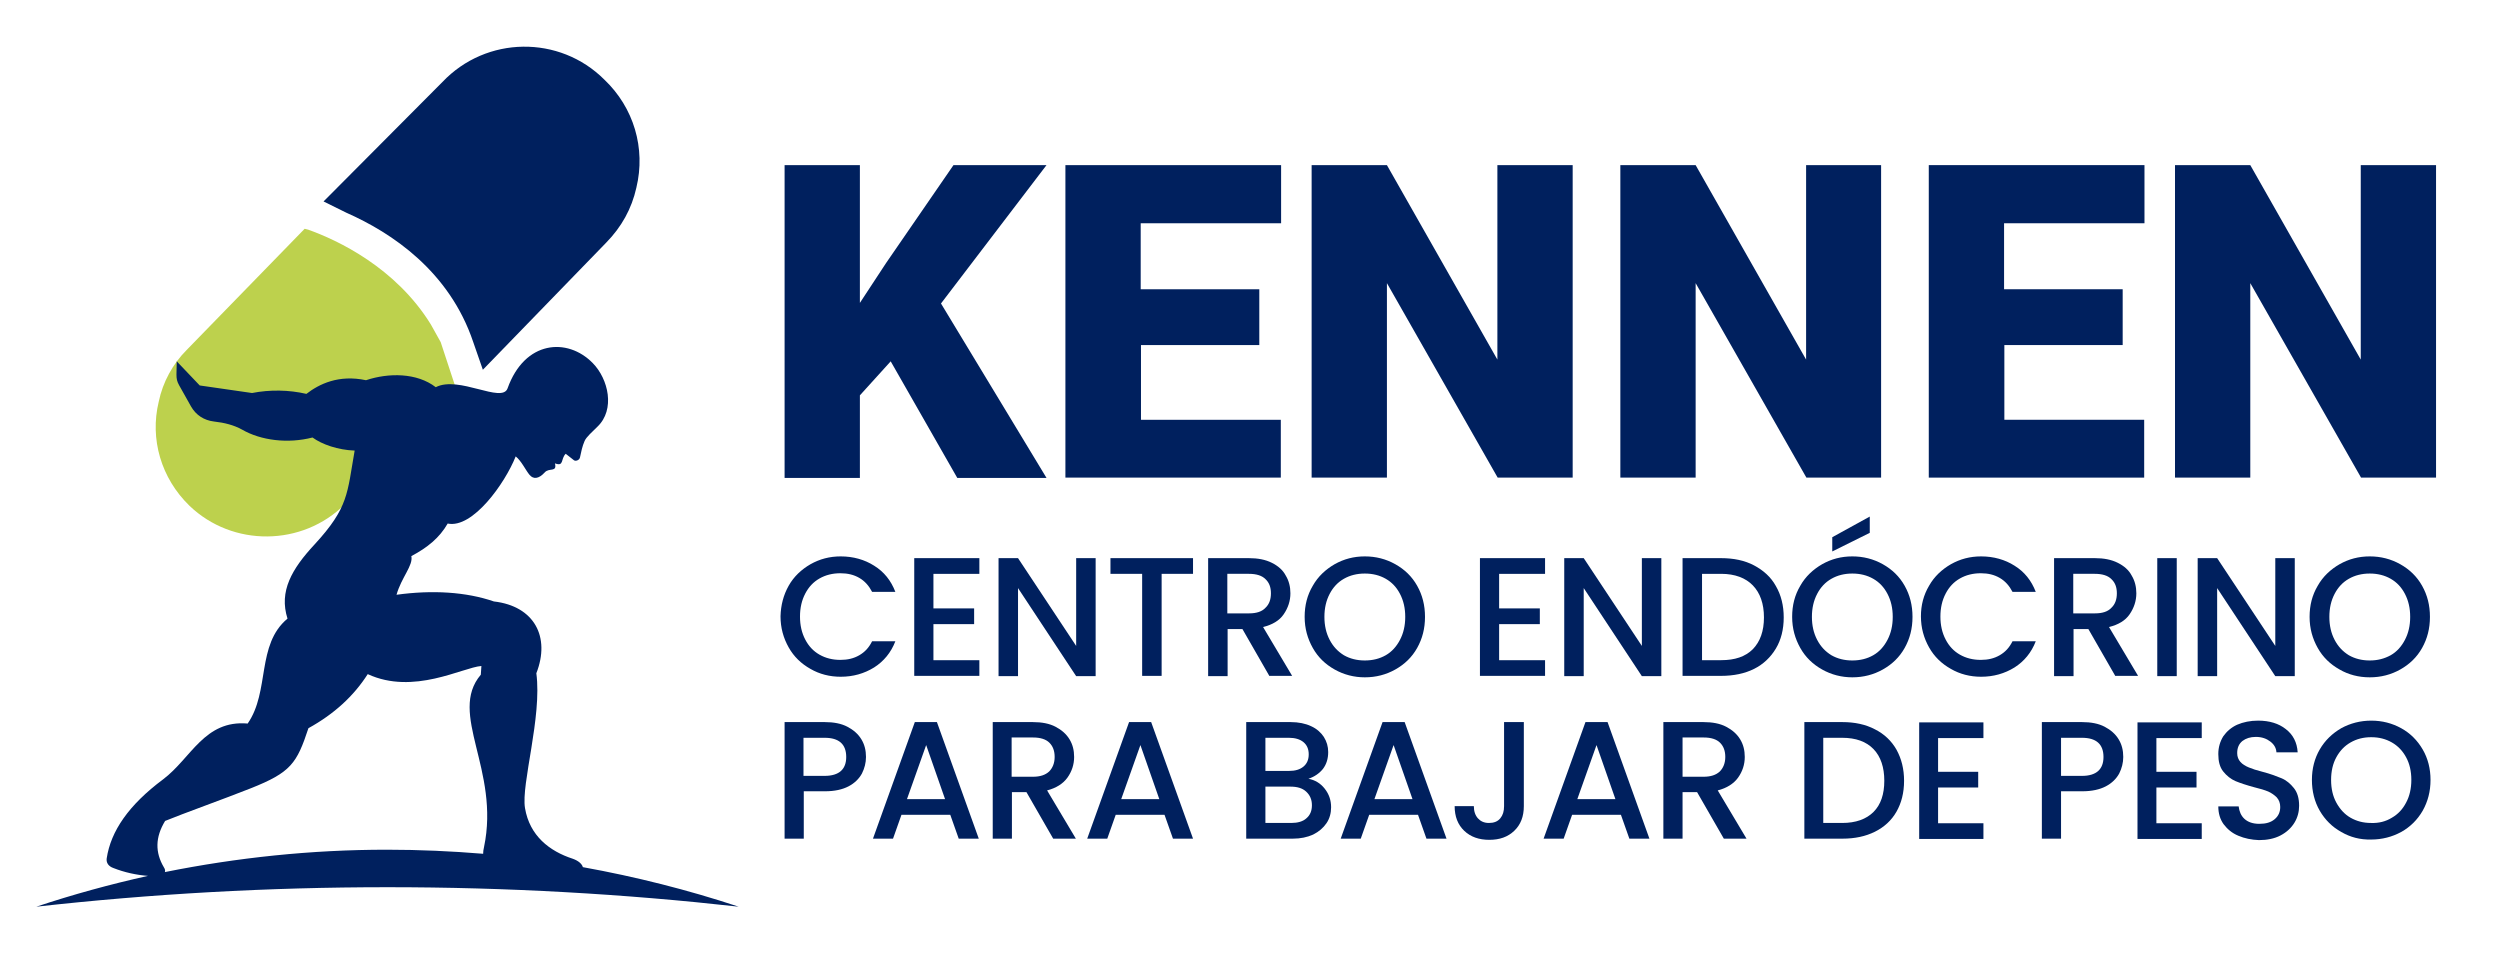 <?xml version="1.0" encoding="utf-8"?>
<!-- Generator: Adobe Illustrator 23.0.5, SVG Export Plug-In . SVG Version: 6.00 Build 0)  -->
<svg version="1.1" id="Capa_1" xmlns="http://www.w3.org/2000/svg" xmlns:xlink="http://www.w3.org/1999/xlink" x="0px" y="0px"
	 viewBox="0 0 860 330" style="enable-background:new 0 0 860 330;" xml:space="preserve">
<style type="text/css">
	.st0{fill-rule:evenodd;clip-rule:evenodd;fill:#BDD14D;}
	.st1{fill-rule:evenodd;clip-rule:evenodd;fill:#00205E;}
	.st2{fill:#00205E;}
</style>
<g>
	<path class="st0" d="M118.7,173.4l38.2-39.3l-0.2-0.9l-5.1-15.5l-3.4-6.1c-12.1-19.6-32.1-29-42.2-32.6l-1.2-0.3l-40.6,41.7
		c-4.7,4.7-8.2,11-9.6,17.8c-3.1,12.8,0.8,26.3,10.6,35.8C80,188.2,104,188.1,118.7,173.4L118.7,173.4z"/>
	<path class="st1" d="M111.3,69.3l7.9,3.9c15.6,6.9,35.4,20.1,43.6,44.5l3.3,9.5l42.4-43.7c5.3-5.4,8.8-11.7,10.4-18.9
		c3.3-13.6-0.9-27.6-11-37.2c-15.4-15.4-40.6-15.1-55.7,0.8L111.3,69.3z"/>
	<path class="st1" d="M199.5,36.1c7.1,6.7,10,16.4,7.8,25.6c-1.4,5.2-3.5,9.7-7.1,13.4L171,105c-9.8-20.2-26-32.4-39-39.4l28.6-29.2
		C171.3,25.3,188.7,25.4,199.5,36.1L199.5,36.1z"/>
	<g>
		<path class="st1" d="M60.8,124.3l-0.1,4.5c0,1.6,0.2,2.4,0.9,3.7l4.1,7.3c1.7,3,4.5,4.8,7.9,5.2c3.6,0.4,6.8,1.2,9.7,2.8
			c6.4,3.7,15.7,4.9,24.2,2.7c3.3,2.4,8.8,4.3,14.5,4.5c-2.6,14.7-2,19.5-13.8,32.3c-7.8,8.4-12.3,16.1-9.3,25.5
			c-10.8,9-6,25-13.7,36.1c-14.9-1.3-19.4,11.9-29.1,19.2c-11.8,8.8-18,17.8-19.4,27.2c-0.2,1.5,0.6,2.7,2.3,3.3
			c3.8,1.5,7.9,2.4,11.9,2.7c-13,2.9-25.8,6.4-38.4,10.6c39.4-4.4,79.8-6.7,120.8-6.7c41.1,0,81.4,2.3,120.8,6.7
			c-17.5-5.8-35.4-10.3-53.6-13.6c-0.3-1.1-1.5-2.2-3.5-2.9c-8-2.6-14.8-7.9-16.4-17.4c-1.4-8.2,5.9-31.3,3.9-46.4
			c4.9-12.5-0.7-23.1-14.6-24.7c-9.6-3.3-21.2-4-33.5-2.3c1.7-6,5.8-10.1,5.1-13.3c5.5-2.9,9.7-6.3,12.5-11.2
			c8.6,1.8,19.7-13.8,23.4-23.1c2,1.6,3.5,4.9,4.8,6.4c1.3,1.5,3.1,1.4,5.2-0.9c1.5-1.7,4.3,0.1,3.5-3.1c3.2,1.2,1.9-1.5,3.7-3.3
			l2.8,2.2c0.6,0.5,1.9,0,2.1-0.9c0.4-1.9,0.8-3.9,1.6-5.7c0.6-1.4,2.7-3.2,4.4-4.9c6.2-5.9,3.8-16.4-1.6-21.9
			c-8.7-8.9-23.4-7.8-29.3,8.7c-1.9,5.3-16.8-4.5-24.7-0.4c-6.5-5-16.2-5-24-2.4c-9.4-2-16.1,1.3-20.5,4.7c-6-1.4-12.6-1.5-18.7-0.3
			l-18-2.6L60.8,124.3L60.8,124.3z M56.7,300c0.2-0.4,0.1-1-0.3-1.6c-3.1-5.2-3-10.4,0.4-16c5.8-2.4,20.6-7.7,29.4-11.2
			c13.9-5.5,15.9-8.6,19.9-20.7c8.9-4.9,15.6-11.1,20.4-18.6c15.8,7.3,32.6-2.3,39.1-2.8l-0.2,3c-11.4,13.4,6.7,32.7,1.1,59.3
			c-0.2,0.8-0.3,1.6-0.3,2.3c-10.9-0.9-21.9-1.4-33.1-1.4C107.1,292.3,81.6,295,56.7,300L56.7,300z"/>
	</g>
</g>
<g>
	<path class="st2" d="M271.3,201.5c1.8-3.2,4.4-5.6,7.5-7.4c3.2-1.8,6.6-2.7,10.4-2.7c4.3,0,8.2,1.1,11.5,3.2c3.4,2.1,5.8,5.1,7.3,9
		h-8c-1.1-2.1-2.5-3.7-4.4-4.8c-1.9-1.1-4-1.6-6.5-1.6c-2.7,0-5.1,0.6-7.2,1.8c-2.1,1.2-3.7,2.9-4.9,5.2c-1.2,2.3-1.8,4.9-1.8,7.9
		c0,3,0.6,5.6,1.8,7.9c1.2,2.3,2.8,4,4.9,5.2c2.1,1.2,4.5,1.8,7.2,1.8c2.5,0,4.6-0.5,6.5-1.6c1.9-1.1,3.3-2.6,4.4-4.8h8
		c-1.5,3.9-4,6.9-7.3,9c-3.4,2.1-7.2,3.2-11.5,3.2c-3.8,0-7.3-0.9-10.4-2.7c-3.2-1.8-5.7-4.2-7.5-7.4c-1.8-3.2-2.8-6.7-2.8-10.7
		C268.6,208.2,269.5,204.7,271.3,201.5z"/>
	<path class="st2" d="M321.1,197.4v11.9h14v5.4h-14v12.4h15.8v5.4h-22.4V192h22.4v5.4H321.1z"/>
	<path class="st2" d="M376.9,232.6h-6.7l-20-30.3v30.3h-6.7V192h6.7l20,30.2V192h6.7V232.6z"/>
	<path class="st2" d="M410.4,192v5.4h-10.8v35.1h-6.7v-35.1h-10.9V192H410.4z"/>
	<path class="st2" d="M436.7,232.6l-9.3-16.2h-5.1v16.2h-6.7V192h14c3.1,0,5.7,0.5,7.9,1.6c2.2,1.1,3.8,2.5,4.8,4.4
		c1.1,1.8,1.6,3.9,1.6,6.1c0,2.6-0.8,5-2.3,7.2c-1.5,2.2-3.9,3.6-7.1,4.4l10,16.8H436.7z M422.3,211h7.4c2.5,0,4.4-0.6,5.6-1.9
		c1.3-1.2,1.9-2.9,1.9-5s-0.6-3.7-1.9-4.9c-1.2-1.2-3.1-1.8-5.7-1.8h-7.4V211z"/>
	<path class="st2" d="M459.1,230.3c-3.2-1.8-5.7-4.2-7.5-7.4c-1.8-3.2-2.8-6.7-2.8-10.7c0-4,0.9-7.5,2.8-10.7
		c1.8-3.2,4.4-5.6,7.5-7.4c3.2-1.8,6.6-2.7,10.4-2.7c3.8,0,7.3,0.9,10.5,2.7c3.2,1.8,5.7,4.2,7.5,7.4c1.8,3.2,2.7,6.7,2.7,10.7
		c0,4-0.9,7.5-2.7,10.7c-1.8,3.2-4.3,5.6-7.5,7.4c-3.2,1.8-6.7,2.7-10.5,2.7C465.8,233,462.3,232.1,459.1,230.3z M476.7,225.4
		c2.1-1.2,3.7-3,4.9-5.3c1.2-2.3,1.8-4.9,1.8-7.9c0-3-0.6-5.6-1.8-7.9c-1.2-2.3-2.8-4-4.9-5.2c-2.1-1.2-4.5-1.8-7.2-1.8
		c-2.7,0-5.1,0.6-7.2,1.8c-2.1,1.2-3.7,2.9-4.9,5.2c-1.2,2.3-1.8,4.9-1.8,7.9c0,3,0.6,5.6,1.8,7.9c1.2,2.3,2.8,4,4.9,5.3
		c2.1,1.2,4.5,1.8,7.2,1.8C472.2,227.2,474.6,226.6,476.7,225.4z"/>
	<path class="st2" d="M515.7,197.4v11.9h14v5.4h-14v12.4h15.8v5.4h-22.4V192h22.4v5.4H515.7z"/>
	<path class="st2" d="M571.5,232.6h-6.7l-20-30.3v30.3h-6.7V192h6.7l20,30.2V192h6.7V232.6z"/>
	<path class="st2" d="M603.4,194.5c3.2,1.7,5.8,4,7.5,7.1c1.8,3.1,2.7,6.7,2.7,10.8c0,4.1-0.9,7.7-2.7,10.7c-1.8,3-4.3,5.4-7.5,7
		c-3.2,1.6-7,2.4-11.4,2.4h-13.2V192h13.2C596.4,192,600.2,192.8,603.4,194.5z M603,223.3c2.5-2.6,3.8-6.2,3.8-10.9
		c0-4.7-1.3-8.4-3.8-11c-2.5-2.6-6.2-4-10.9-4h-6.6v29.7h6.6C596.8,227.1,600.4,225.9,603,223.3z"/>
	<path class="st2" d="M626.8,230.3c-3.2-1.8-5.7-4.2-7.5-7.4c-1.8-3.2-2.8-6.7-2.8-10.7c0-4,0.9-7.5,2.8-10.7
		c1.8-3.2,4.4-5.6,7.5-7.4c3.2-1.8,6.6-2.7,10.4-2.7c3.8,0,7.3,0.9,10.5,2.7c3.2,1.8,5.7,4.2,7.5,7.4c1.8,3.2,2.7,6.7,2.7,10.7
		c0,4-0.9,7.5-2.7,10.7c-1.8,3.2-4.3,5.6-7.5,7.4c-3.2,1.8-6.7,2.7-10.5,2.7C633.5,233,630,232.1,626.8,230.3z M644.4,225.4
		c2.1-1.2,3.7-3,4.9-5.3c1.2-2.3,1.8-4.9,1.8-7.9c0-3-0.6-5.6-1.8-7.9c-1.2-2.3-2.8-4-4.9-5.2c-2.1-1.2-4.5-1.8-7.2-1.8
		c-2.7,0-5.1,0.6-7.2,1.8c-2.1,1.2-3.7,2.9-4.9,5.2c-1.2,2.3-1.8,4.9-1.8,7.9c0,3,0.6,5.6,1.8,7.9c1.2,2.3,2.8,4,4.9,5.3
		c2.1,1.2,4.5,1.8,7.2,1.8C639.9,227.2,642.3,226.6,644.4,225.4z M643.2,183.3l-12.9,6.4v-4.9l12.9-7.1V183.3z"/>
	<path class="st2" d="M663.6,201.5c1.8-3.2,4.4-5.6,7.5-7.4c3.2-1.8,6.6-2.7,10.4-2.7c4.3,0,8.2,1.1,11.5,3.2c3.4,2.1,5.8,5.1,7.3,9
		h-8c-1.1-2.1-2.5-3.7-4.4-4.8c-1.9-1.1-4-1.6-6.5-1.6c-2.7,0-5.1,0.6-7.2,1.8c-2.1,1.2-3.7,2.9-4.9,5.2c-1.2,2.3-1.8,4.9-1.8,7.9
		c0,3,0.6,5.6,1.8,7.9c1.2,2.3,2.8,4,4.9,5.2c2.1,1.2,4.5,1.8,7.2,1.8c2.5,0,4.6-0.5,6.5-1.6c1.9-1.1,3.3-2.6,4.4-4.8h8
		c-1.5,3.9-4,6.9-7.3,9c-3.4,2.1-7.2,3.2-11.5,3.2c-3.8,0-7.3-0.9-10.4-2.7c-3.2-1.8-5.7-4.2-7.5-7.4c-1.8-3.2-2.8-6.7-2.8-10.7
		C660.8,208.2,661.7,204.7,663.6,201.5z"/>
	<path class="st2" d="M727.7,232.6l-9.3-16.2h-5.1v16.2h-6.7V192h14c3.1,0,5.7,0.5,7.9,1.6c2.2,1.1,3.8,2.5,4.8,4.4
		c1.1,1.8,1.6,3.9,1.6,6.1c0,2.6-0.8,5-2.3,7.2c-1.5,2.2-3.9,3.6-7.1,4.4l10,16.8H727.7z M713.3,211h7.4c2.5,0,4.4-0.6,5.6-1.9
		c1.3-1.2,1.9-2.9,1.9-5s-0.6-3.7-1.9-4.9c-1.2-1.2-3.1-1.8-5.7-1.8h-7.4V211z"/>
	<path class="st2" d="M748.8,192v40.6h-6.7V192H748.8z"/>
	<path class="st2" d="M789.4,232.6h-6.7l-20-30.3v30.3h-6.7V192h6.7l20,30.2V192h6.7V232.6z"/>
	<path class="st2" d="M804.8,230.3c-3.2-1.8-5.7-4.2-7.5-7.4c-1.8-3.2-2.8-6.7-2.8-10.7c0-4,0.9-7.5,2.8-10.7
		c1.8-3.2,4.4-5.6,7.5-7.4c3.2-1.8,6.6-2.7,10.4-2.7c3.8,0,7.3,0.9,10.5,2.7c3.2,1.8,5.7,4.2,7.5,7.4c1.8,3.2,2.7,6.7,2.7,10.7
		c0,4-0.9,7.5-2.7,10.7c-1.8,3.2-4.3,5.6-7.5,7.4c-3.2,1.8-6.7,2.7-10.5,2.7C811.4,233,807.9,232.1,804.8,230.3z M822.4,225.4
		c2.1-1.2,3.7-3,4.9-5.3c1.2-2.3,1.8-4.9,1.8-7.9c0-3-0.6-5.6-1.8-7.9c-1.2-2.3-2.8-4-4.9-5.2c-2.1-1.2-4.5-1.8-7.2-1.8
		c-2.7,0-5.1,0.6-7.2,1.8c-2.1,1.2-3.7,2.9-4.9,5.2c-1.2,2.3-1.8,4.9-1.8,7.9c0,3,0.6,5.6,1.8,7.9c1.2,2.3,2.8,4,4.9,5.3
		c2.1,1.2,4.5,1.8,7.2,1.8C817.9,227.2,820.2,226.6,822.4,225.4z"/>
	<path class="st2" d="M296.5,266.1c-1,1.8-2.5,3.3-4.6,4.4c-2.1,1.1-4.8,1.7-8.1,1.7h-7.3v16.3h-6.6v-40.1h13.8
		c3.1,0,5.7,0.5,7.8,1.6c2.1,1.1,3.7,2.5,4.8,4.3c1.1,1.8,1.6,3.8,1.6,6.1C297.9,262.4,297.4,264.3,296.5,266.1z M289.3,265.2
		c1.2-1.1,1.8-2.7,1.8-4.8c0-4.4-2.5-6.6-7.4-6.6h-7.3v13.1h7.3C286.2,266.9,288.1,266.3,289.3,265.2z"/>
	<path class="st2" d="M326.9,280.3h-16.8l-2.9,8.2h-6.9l14.4-40.1h7.6l14.4,40.1h-6.9L326.9,280.3z M325.1,274.9l-6.5-18.6
		l-6.6,18.6H325.1z"/>
	<path class="st2" d="M362.3,288.5l-9.2-16h-5v16h-6.6v-40.1h13.8c3.1,0,5.7,0.5,7.8,1.6c2.1,1.1,3.7,2.5,4.8,4.3
		c1.1,1.8,1.6,3.8,1.6,6.1c0,2.6-0.8,5-2.3,7.1c-1.5,2.1-3.9,3.6-7,4.4l9.9,16.6H362.3z M348,267.2h7.3c2.5,0,4.3-0.6,5.6-1.8
		c1.2-1.2,1.9-2.9,1.9-5c0-2.1-0.6-3.7-1.8-4.9c-1.2-1.2-3.1-1.8-5.6-1.8H348V267.2z"/>
	<path class="st2" d="M400.6,280.3h-16.8l-2.9,8.2h-6.9l14.4-40.1h7.6l14.4,40.1h-6.9L400.6,280.3z M398.8,274.9l-6.5-18.6
		l-6.6,18.6H398.8z"/>
	<path class="st2" d="M455.7,271.3c1.5,1.9,2.2,4,2.2,6.4c0,2-0.5,3.9-1.6,5.5c-1.1,1.6-2.6,2.9-4.6,3.9c-2,0.9-4.3,1.4-7,1.4h-16
		v-40.1H444c2.7,0,5.1,0.5,7,1.4c2,0.9,3.4,2.2,4.4,3.7c1,1.6,1.5,3.3,1.5,5.2c0,2.3-0.6,4.2-1.8,5.8c-1.2,1.5-2.9,2.7-5,3.4
		C452.3,268.3,454.2,269.4,455.7,271.3z M435.3,265.2h8.1c2.2,0,3.8-0.5,5-1.5c1.2-1,1.8-2.4,1.8-4.2c0-1.8-0.6-3.2-1.8-4.2
		c-1.2-1-2.9-1.5-5-1.5h-8.1V265.2z M449.4,281.5c1.3-1.1,1.9-2.6,1.9-4.5c0-2-0.7-3.5-2-4.7c-1.3-1.2-3.1-1.7-5.4-1.7h-8.6v12.5
		h8.9C446.4,283.1,448.2,282.6,449.4,281.5z"/>
	<path class="st2" d="M487.8,280.3H471l-2.9,8.2h-6.9l14.4-40.1h7.6l14.4,40.1h-6.9L487.8,280.3z M485.9,274.9l-6.5-18.6l-6.6,18.6
		H485.9z"/>
	<path class="st2" d="M524.2,248.4v28.9c0,3.6-1.1,6.4-3.3,8.5c-2.2,2.1-5,3.1-8.6,3.1c-3.5,0-6.4-1-8.6-3.1
		c-2.2-2.1-3.3-4.9-3.3-8.5h6.6c0,1.8,0.5,3.2,1.4,4.2c0.9,1,2.1,1.6,3.8,1.6c1.7,0,3-0.5,3.9-1.6c0.9-1.1,1.3-2.4,1.3-4.2v-28.9
		H524.2z"/>
	<path class="st2" d="M557.6,280.3h-16.8l-2.9,8.2H531l14.4-40.1h7.6l14.4,40.1h-6.9L557.6,280.3z M555.7,274.9l-6.5-18.6l-6.6,18.6
		H555.7z"/>
	<path class="st2" d="M593,288.5l-9.2-16h-5v16h-6.6v-40.1H586c3.1,0,5.7,0.5,7.8,1.6c2.1,1.1,3.7,2.5,4.8,4.3
		c1.1,1.8,1.6,3.8,1.6,6.1c0,2.6-0.8,5-2.3,7.1c-1.5,2.1-3.9,3.6-7,4.4l9.9,16.6H593z M578.7,267.2h7.3c2.5,0,4.3-0.6,5.6-1.8
		c1.2-1.2,1.9-2.9,1.9-5c0-2.1-0.6-3.7-1.8-4.9c-1.2-1.2-3.1-1.8-5.6-1.8h-7.3V267.2z"/>
	<path class="st2" d="M645,250.9c3.2,1.6,5.7,4,7.4,7c1.7,3.1,2.6,6.6,2.6,10.7c0,4.1-0.9,7.6-2.6,10.6c-1.7,3-4.2,5.3-7.4,6.9
		c-3.2,1.6-6.9,2.4-11.2,2.4h-13.1v-40.1h13.1C638,248.4,641.8,249.2,645,250.9z M644.5,279.3c2.5-2.5,3.7-6.1,3.7-10.7
		c0-4.6-1.2-8.3-3.7-10.9c-2.5-2.6-6.1-3.9-10.8-3.9h-6.5v29.3h6.5C638.4,283.1,642,281.8,644.5,279.3z"/>
	<path class="st2" d="M666.7,253.7v11.8h13.8v5.4h-13.8v12.3h15.6v5.4h-22.1v-40.1h22.1v5.4H666.7z"/>
	<path class="st2" d="M729,266.1c-1,1.8-2.5,3.3-4.6,4.4c-2.1,1.1-4.8,1.7-8.1,1.7H709v16.3h-6.6v-40.1h13.8c3.1,0,5.7,0.5,7.8,1.6
		c2.1,1.1,3.7,2.5,4.8,4.3c1.1,1.8,1.6,3.8,1.6,6.1C730.4,262.4,729.9,264.3,729,266.1z M721.8,265.2c1.2-1.1,1.8-2.7,1.8-4.8
		c0-4.4-2.5-6.6-7.4-6.6H709v13.1h7.3C718.7,266.9,720.6,266.3,721.8,265.2z"/>
	<path class="st2" d="M741.8,253.7v11.8h13.8v5.4h-13.8v12.3h15.6v5.4h-22.1v-40.1h22.1v5.4H741.8z"/>
	<path class="st2" d="M770,287.5c-2.2-0.9-3.8-2.3-5.1-4c-1.2-1.7-1.8-3.7-1.8-6.1h7c0.2,1.7,0.8,3.2,2,4.3c1.2,1.1,2.9,1.7,5.1,1.7
		c2.3,0,4-0.5,5.3-1.6c1.3-1.1,1.9-2.5,1.9-4.2c0-1.3-0.4-2.4-1.2-3.3c-0.8-0.8-1.8-1.5-2.9-2c-1.2-0.5-2.8-1-4.9-1.5
		c-2.6-0.7-4.7-1.4-6.4-2.1c-1.6-0.7-3-1.8-4.2-3.3c-1.2-1.5-1.7-3.5-1.7-6c0-2.3,0.6-4.3,1.7-6.1c1.2-1.7,2.8-3.1,4.8-4
		c2.1-0.9,4.5-1.4,7.2-1.4c3.9,0,7.1,1,9.5,2.9c2.5,1.9,3.9,4.6,4.1,8h-7.3c-0.1-1.5-0.8-2.7-2.1-3.7c-1.3-1-2.9-1.6-5-1.6
		c-1.9,0-3.4,0.5-4.6,1.4c-1.2,1-1.8,2.3-1.8,4.2c0,1.2,0.4,2.2,1.1,3c0.7,0.8,1.7,1.4,2.9,1.9c1.2,0.5,2.7,1,4.7,1.5
		c2.7,0.7,4.8,1.5,6.5,2.2c1.7,0.7,3.1,1.9,4.3,3.4c1.2,1.5,1.8,3.5,1.8,6.1c0,2-0.5,4-1.6,5.8c-1.1,1.8-2.7,3.3-4.8,4.4
		c-2.1,1.1-4.6,1.6-7.4,1.6C774.5,288.9,772.1,288.4,770,287.5z"/>
	<path class="st2" d="M805.4,286.2c-3.1-1.7-5.6-4.2-7.4-7.3c-1.8-3.1-2.7-6.7-2.7-10.6c0-3.9,0.9-7.4,2.7-10.5
		c1.8-3.1,4.3-5.5,7.4-7.3c3.1-1.7,6.6-2.6,10.3-2.6c3.8,0,7.2,0.9,10.3,2.6c3.1,1.7,5.6,4.2,7.4,7.3c1.8,3.1,2.7,6.6,2.7,10.5
		c0,3.9-0.9,7.4-2.7,10.6c-1.8,3.1-4.3,5.6-7.4,7.3c-3.1,1.7-6.6,2.6-10.3,2.6C811.9,288.9,808.5,288,805.4,286.2z M822.8,281.3
		c2.1-1.2,3.7-2.9,4.9-5.2c1.2-2.2,1.8-4.9,1.8-7.8c0-3-0.6-5.6-1.8-7.8c-1.2-2.2-2.8-3.9-4.9-5.1c-2.1-1.2-4.4-1.8-7.1-1.8
		c-2.7,0-5,0.6-7.1,1.8c-2.1,1.2-3.7,2.9-4.9,5.1c-1.2,2.2-1.8,4.8-1.8,7.8c0,3,0.6,5.6,1.8,7.8c1.2,2.2,2.8,4,4.9,5.2
		c2.1,1.2,4.4,1.8,7.1,1.8C818.3,283.2,820.7,282.6,822.8,281.3z"/>
</g>
<g>
	<path class="st2" d="M306.4,124.3l-10.6,11.7v28.4h-25.9V56.8h25.9v47.4l9-13.7L328,56.8h32l-36.3,47.6l36.3,60h-30.7L306.4,124.3z
		"/>
	<path class="st2" d="M433.3,118.7h-40.8v25.7h48.1v19.9h-74.1V56.8h74.2v20h-48.3v22.7h40.8V118.7z"/>
	<path class="st2" d="M541,164.3h-25.8l-38.1-66.9v66.9h-25.9V56.8h25.9l38,66.9V56.8H541V164.3z"/>
	<path class="st2" d="M647.2,164.3h-25.8l-38.1-66.9v66.9h-25.9V56.8h25.9l38,66.9V56.8h25.8V164.3z"/>
	<path class="st2" d="M730.3,118.7h-40.8v25.7h48.1v19.9h-74.1V56.8h74.2v20h-48.3v22.7h40.8V118.7z"/>
	<path class="st2" d="M838,164.3h-25.8l-38.1-66.9v66.9h-25.9V56.8h25.9l38,66.9V56.8H838V164.3z"/>
</g>
</svg>
